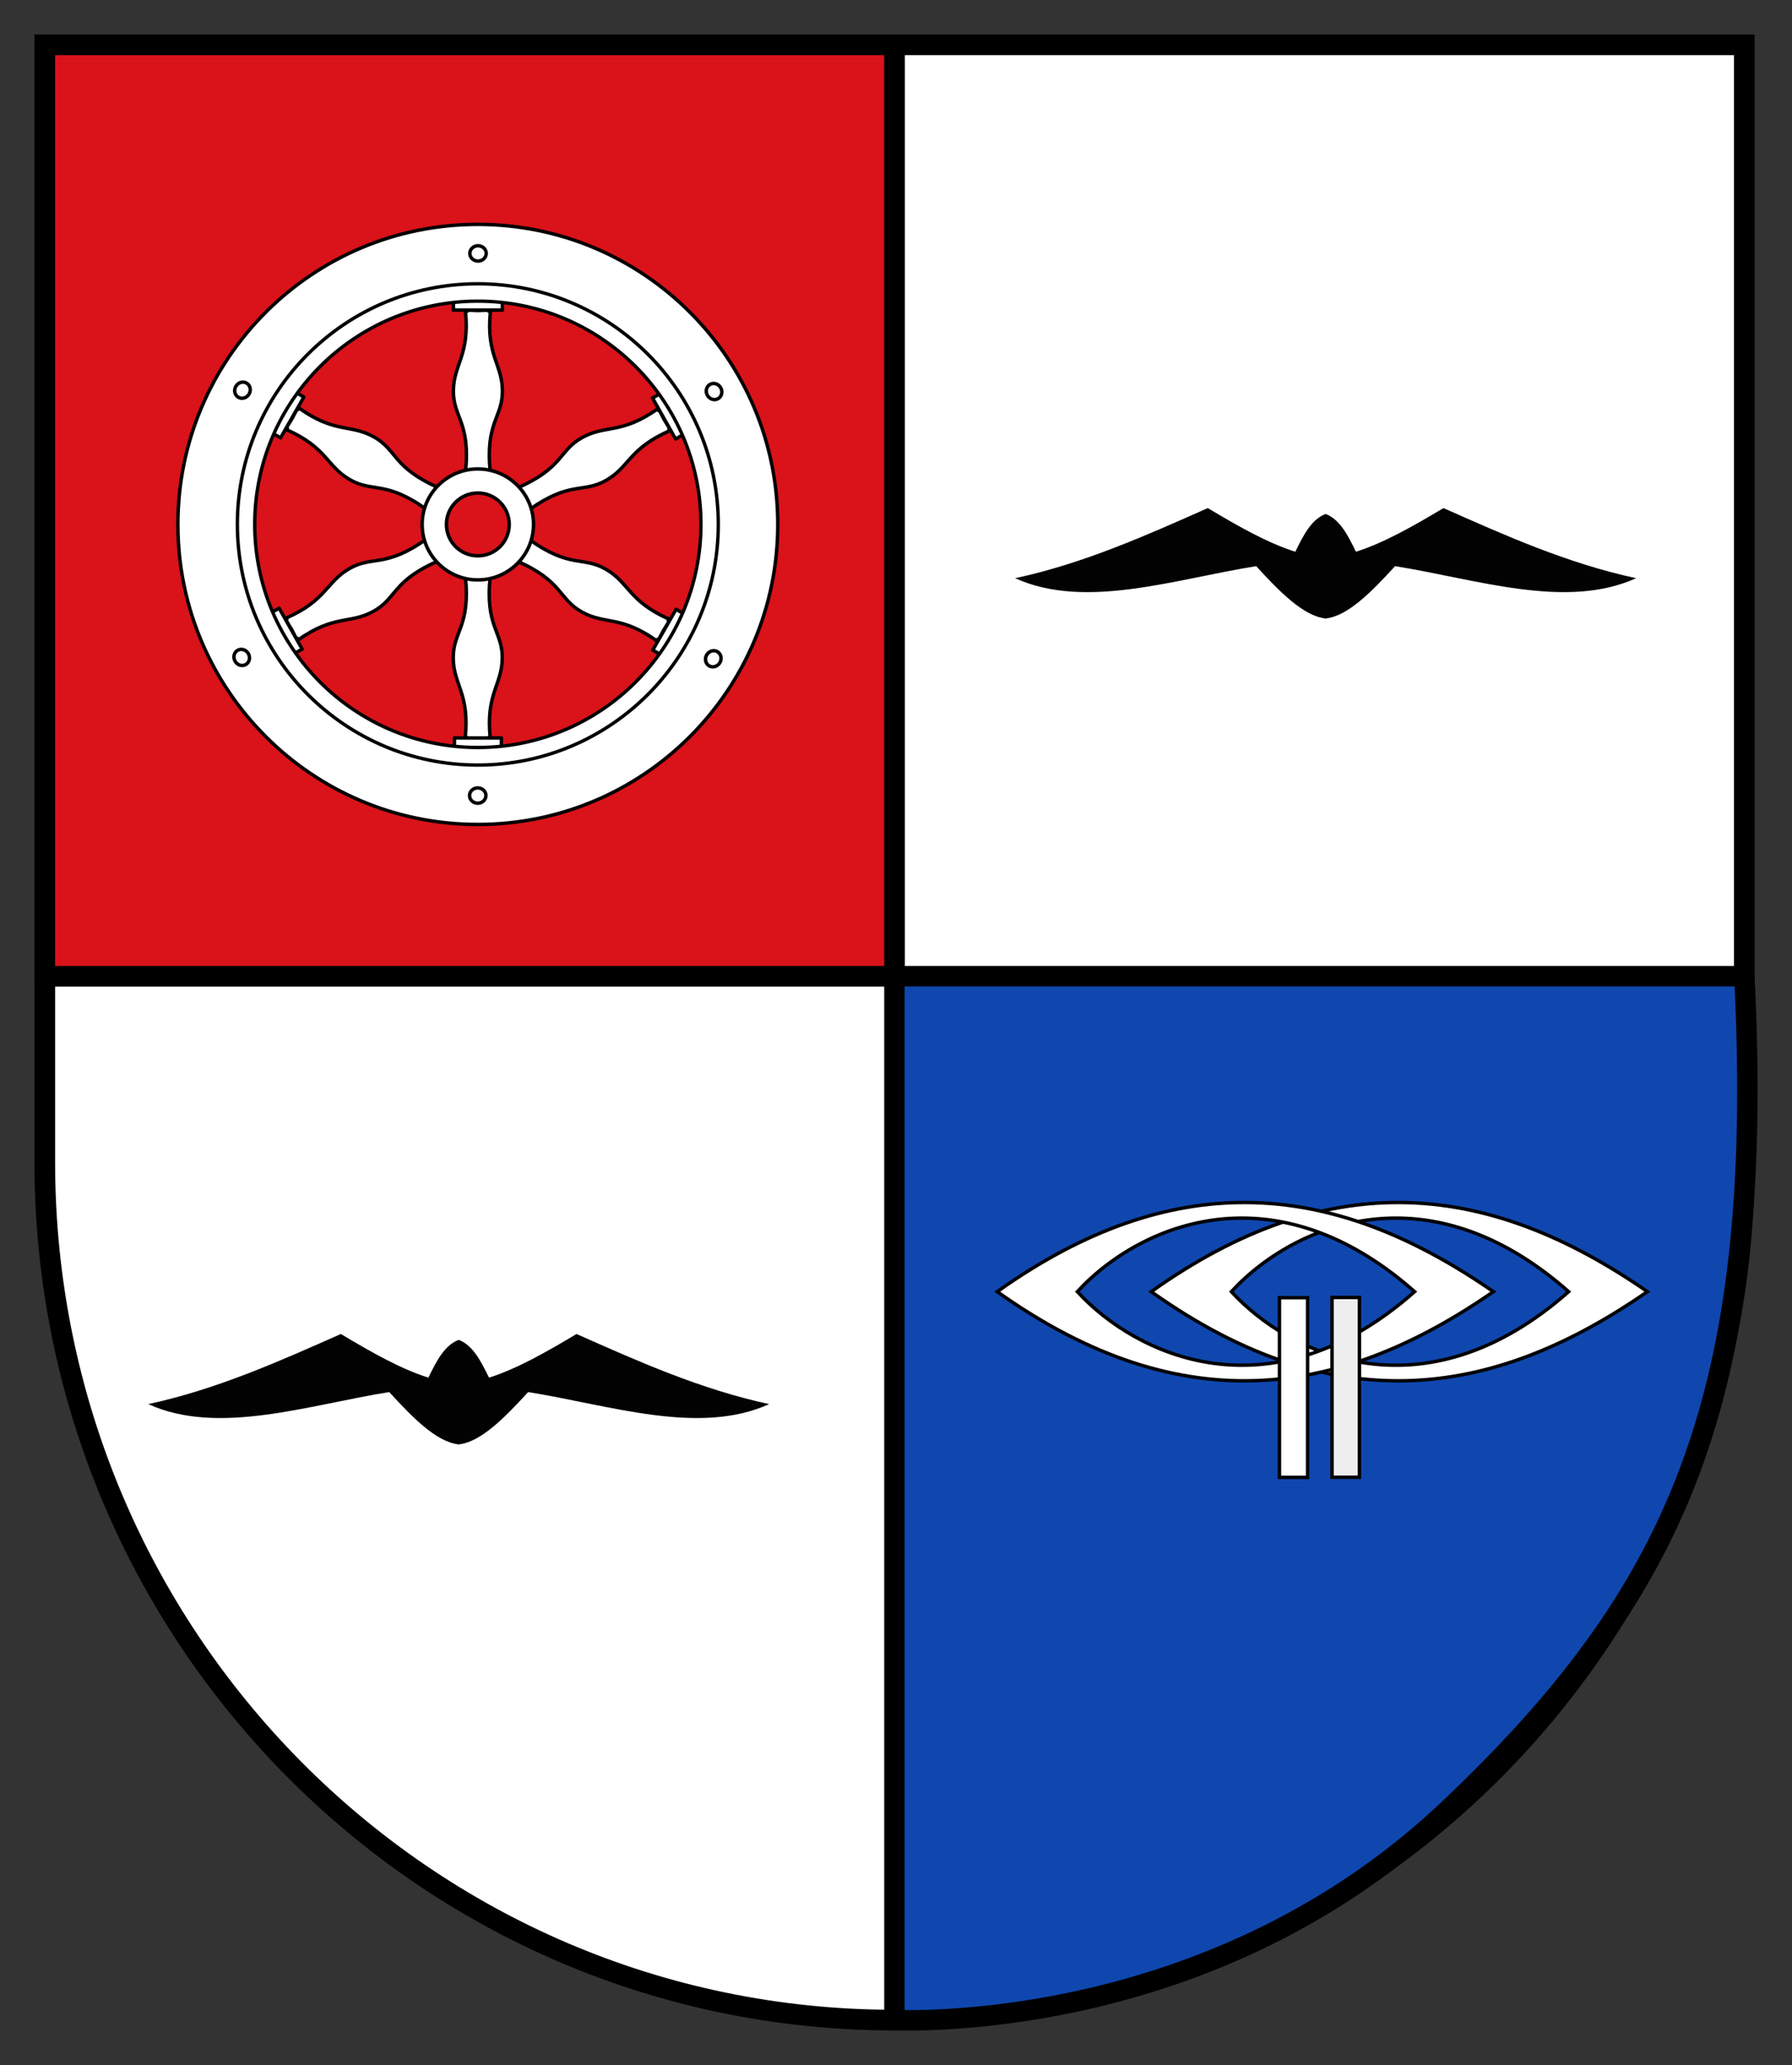 <svg height="299.526" width="260" xmlns="http://www.w3.org/2000/svg"><rect width="100%" height="100%" fill="#333333" stroke="none"/><g transform="translate(-.333 -20.164)"><path d="m6.831 26.661v162.053c0 68.732 55.199 124.457 123.289 124.457 68.09 0 123.289-55.72 123.289-124.457v-162.053h-123.289z" fill="#fff" stroke="#000" stroke-width="2.995"/><g stroke="#000"><path d="m6.831 26.661h123.289v135.113h-123.289z" fill="#da121a" stroke-width="2.995"/><path d="m130.104 161.759h123.321c3.068 61.702-10.042 89.704-42.869 120.804-31.688 30.022-71.63 30.839-80.452 30.624z" fill="#0f47af" stroke-linejoin="round" stroke-width="2.963"/></g><path d="m175.573 93.859c-8.789 3.895-17.989 8.035-27.952 10.17 10.156 4.613 23.133.146 34.971-1.747 3.444 3.768 6.853 7.212 10.014 7.581v.031c.021-.002.042.002.062 0 .021.002.042-.002.062 0v-.031c3.161-.368 6.57-3.813 10.014-7.581 11.839 1.893 24.815 6.36 34.971 1.747-9.963-2.135-19.163-6.275-27.952-10.17-4.518 2.707-8.766 5.094-12.697 6.333-1.219-2.495-2.332-4.647-4.336-5.459h-.125c-2.004.813-3.118 2.964-4.336 5.459-3.931-1.239-8.179-3.626-12.697-6.333z" fill-opacity=".992"/><path d="m49.789 213.654c-8.789 3.895-17.989 8.035-27.952 10.17 10.156 4.613 23.133.146 34.971-1.747 3.444 3.768 6.853 7.212 10.014 7.581v.031c.02-.002.042.002.062 0 .021.002.042-.002.062 0v-.031c3.161-.368 6.57-3.813 10.014-7.581 11.839 1.893 24.815 6.36 34.971 1.747-9.963-2.135-19.163-6.275-27.952-10.17-4.518 2.707-8.766 5.094-12.697 6.333-1.219-2.495-2.332-4.647-4.336-5.459h-.125c-2.004.813-3.118 2.964-4.336 5.459-3.931-1.239-8.179-3.626-12.697-6.333z" fill-opacity=".992"/><g stroke="#000" stroke-width=".499"><g fill="#fff"><path d="m203.378 194.579c-11.236-.045-23.14 3.781-36.014 12.936 27.466 19.531 50.602 14.801 71.996 0-11.366-7.863-23.247-12.885-35.982-12.936zm-1.295 2.275c7.811-.2 16.702 2.585 25.845 10.661-20.897 18.459-40.429 9.268-48.936 0 4.785-5.213 13.049-10.404 23.092-10.661z" fill-rule="evenodd"/><path d="m181.063 194.579c-11.236-.045-23.172 3.781-36.046 12.936 27.466 19.531 50.602 14.801 71.996 0-11.366-7.863-23.215-12.885-35.949-12.936zm-1.328 2.275c7.811-.2 16.702 2.585 25.845 10.661-20.897 18.459-40.429 9.268-48.936 0 4.785-5.213 13.049-10.404 23.092-10.661z" fill-rule="evenodd"/><path d="m185.97 208.392h4.078v26.06h-4.078z" stroke-linecap="square"/></g><path d="m193.594 208.353h3.977v26.08h-3.977z" fill="#eee" stroke-linecap="square"/></g><g fill="#fff" stroke="#000" stroke-linecap="round" stroke-linejoin="round"><g stroke-width=".499"><path d="m97.43 110.27-.135-.077.124-.217c-5.9-2.618-5.788-5.276-9.161-7.236-3.374-1.96-5.203-.049-11.19-4.371l-.815 1.618-.978 1.525c6.768 2.953 6.055 5.5 9.459 7.406 3.404 1.906 5.635.456 10.892 4.201l.124-.217.135.077.719-1.386z"/><path d="m99.75 109.302-3.376 5.919-1.331-.759 3.376-5.919z"/><path d="m43.437 79.479.135.077.124-.217c5.257 3.744 7.488 2.295 10.892 4.201 3.404 1.906 2.691 4.453 9.459 7.406l-.978 1.525-.815 1.618c-5.988-4.321-7.817-2.411-11.19-4.371-3.374-1.96-3.262-4.618-9.161-7.236l.124-.217-.135-.077.827-1.324.719-1.386z"/><path d="m43.089 76.989-3.376 5.919 1.331.759 3.376-5.919z"/><path d="m71.204 127.309 0-.156.25 0c-.645-6.422 1.72-7.64 1.753-11.542.033-3.901-2.532-4.545-1.741-11.887l-1.809.093-1.809-.095c.784 7.342-1.782 7.984-1.753 11.885.029 3.901 2.393 5.122 1.741 11.544l.25 0-0.0.156 1.56-.062 1.56.063z"/><path d="m73.081 128.733-6.814-.004.001-1.532 6.814.004z"/><path d="m71.237 65.152-0.0.156.25 0c-.652 6.421 1.712 7.642 1.741 11.544.029 3.901-2.537 4.542-1.753 11.885l-1.809-.095-1.809.093c.792-7.342-1.774-7.985-1.741-11.887.033-3.901 2.398-5.12 1.753-11.542l.25 0.0 0-.156 1.56.063z"/></g><path d="m73.223 63.622-7.104-.004-.001 1.523 7.104.004z" stroke-width=".508"/><path d="m95.98 79.628-.136.076-.122-.217c-5.278 3.715-7.501 2.252-10.916 4.139-3.415 1.886-2.717 4.437-9.501 7.352l.969 1.531.806 1.623c6.012-4.287 7.83-2.366 11.215-4.307 3.385-1.94 3.288-4.599 9.202-7.184l-.122-.217.136-.076-.819-1.329-.711-1.39z" stroke-width=".499"/><path d="m96.342 77.141 3.342 5.939-1.335.751-3.342-5.939z" stroke-width=".499"/><path d="m41.812 110.112.136-.076-.122-.217c5.914-2.585 5.818-5.243 9.202-7.184 3.385-1.94 5.203-.02 11.215-4.307l.806 1.623.969 1.531c-6.785 2.914-6.086 5.465-9.501 7.352-3.415 1.886-5.638.424-10.916 4.139l-.122-.217-.136.076-.711-1.39z" stroke-width=".499"/><path d="m39.498 109.131 3.342 5.939 1.335-.751-3.342-5.939z" stroke-width=".499"/></g><g fill="#fff" stroke="#000"><path d="m69.661 52.71c-24.036 0-43.519 19.484-43.519 43.519 0 24.036 19.484 43.519 43.519 43.519s43.519-19.484 43.519-43.519c0-24.036-19.484-43.519-43.519-43.519zm.218 10.42c18.161 0 32.881 14.721 32.881 32.881 0 18.161-14.721 32.881-32.881 32.881s-32.881-14.721-32.881-32.881c0-18.161 14.721-32.881 32.881-32.881z" stroke-width=".499"/><path d="m69.661 88.181c-4.455 0-8.08 3.598-8.08 8.049 0 4.451 3.625 8.049 8.08 8.049 4.455 0 8.08-3.598 8.08-8.049 0-4.451-3.625-8.049-8.08-8.049zm0 3.494c2.521 0 4.555 2.035 4.555 4.555 0 2.519-2.033 4.555-4.555 4.555-2.521 0-4.555-2.035-4.555-4.555 0-2.519 2.033-4.555 4.555-4.555z" stroke-linecap="round" stroke-linejoin="round" stroke-width=".505"/><path d="m69.661 131.133c19.271 0 34.888-15.648 34.888-34.919 0-19.271-15.617-34.888-34.888-34.888-19.271 0-34.888 15.617-34.888 34.888 0 19.271 15.617 34.919 34.888 34.919zm0-2.549c-17.878 0-32.37-14.492-32.37-32.37 0-17.878 14.492-32.37 32.37-32.37 17.878 0 32.37 14.492 32.37 32.37 0 17.878-14.492 32.37-32.37 32.37z" stroke-width=".491"/></g></g><g fill="#fff" stroke="#000" stroke-linecap="round" stroke-linejoin="round" stroke-width=".533" transform="matrix(.936 0 0 .936 .009 .009)"><path d="m109.927 103.181c-.569-.325-.749-1.082-.401-1.692.348-.61 1.091-.841 1.66-.516.569.325.749 1.082.401 1.692-.348.61-1.091.841-1.66.516z"/><path d="m36.947 61.561c.569.325 1.313.093 1.66-.516.348-.61.168-1.367-.401-1.692-.569-.325-1.313-.093-1.66.516-.348.61-.168 1.367.401 1.692z"/><path d="m72.773 123.273c0-.655.57-1.186 1.272-1.186.702 0 1.271.532 1.271 1.187-0.0.655-.57 1.186-1.272 1.186s-1.271-.532-1.271-1.187z"/><path d="m72.818 39.259c-0.0.655.568 1.187 1.271 1.187.702 0 1.271-.531 1.272-1.186 0-.655-.568-1.187-1.271-1.187s-1.271.531-1.272 1.186z"/><path d="m111.298 61.773c-.571.321-1.313.086-1.657-.526-.344-.612-.161-1.368.411-1.69.571-.321 1.313-.086 1.657.526.344.612.161 1.368-.411 1.69z"/><path d="m38.082 102.976c.571-.321.755-1.078.411-1.69-.344-.612-1.086-.847-1.657-.526-.571.321-.755 1.078-.411 1.69.344.612 1.086.847 1.657.526z"/></g></svg>